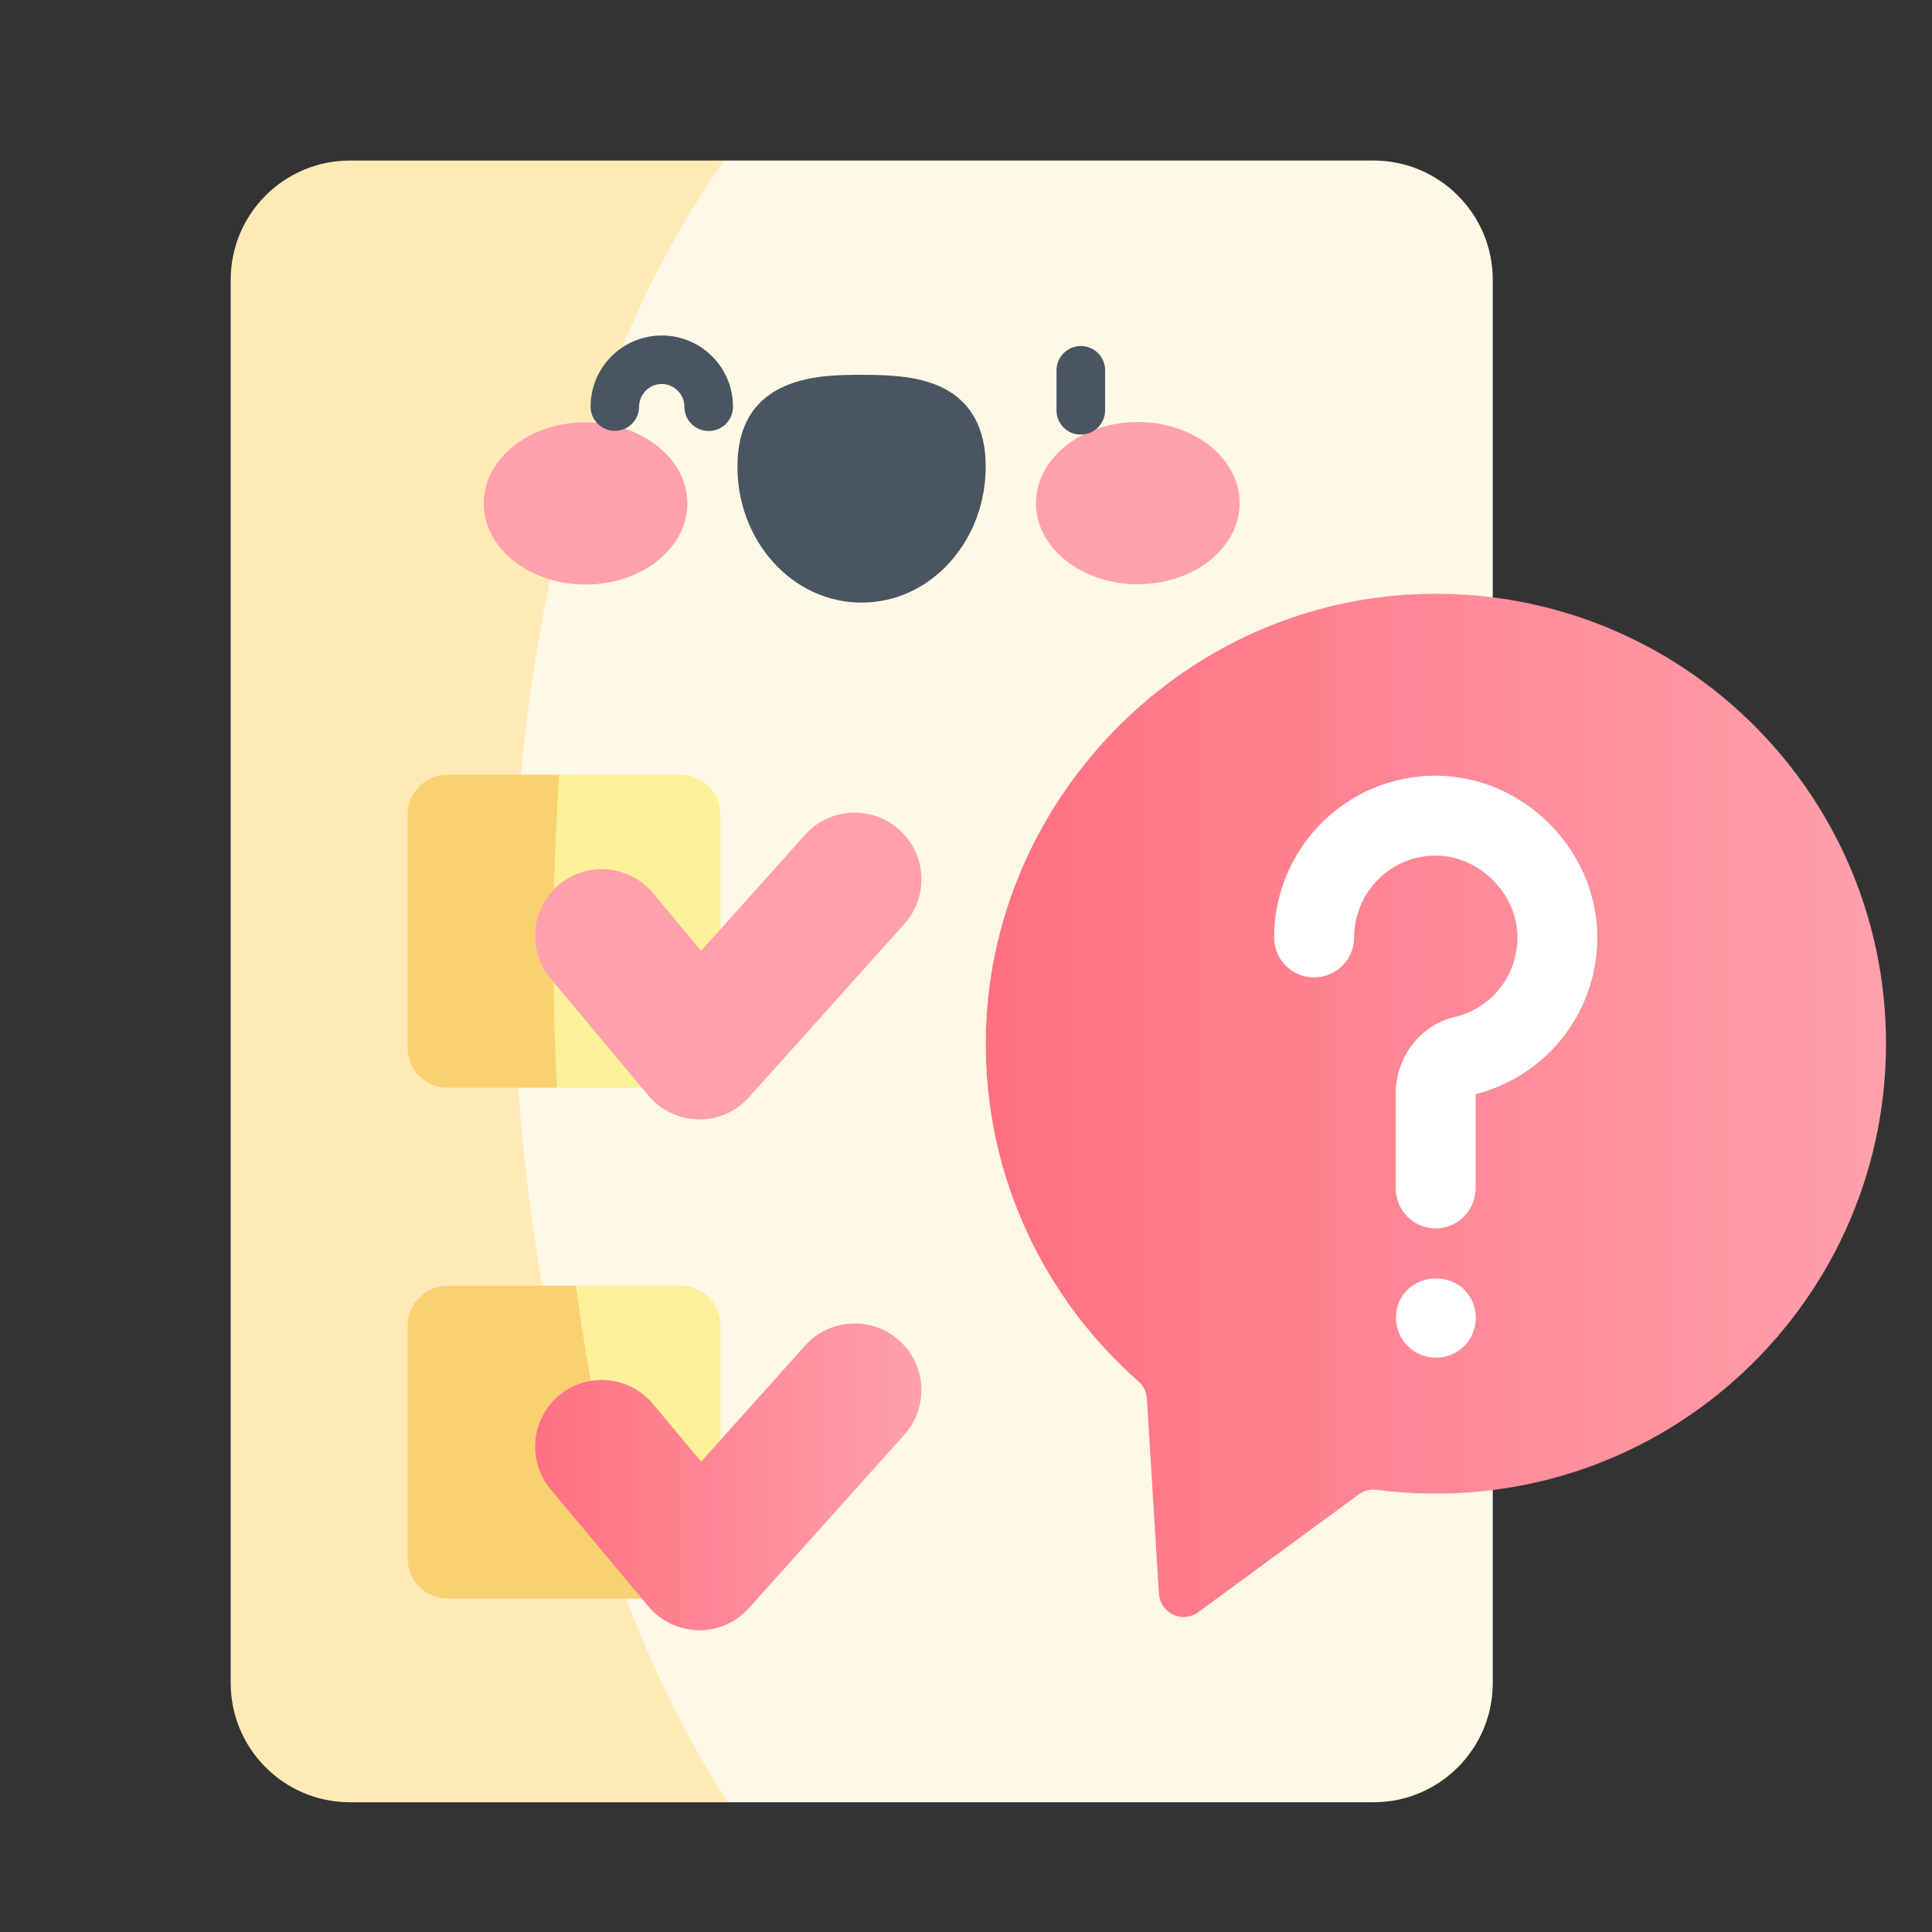 <svg width="154" height="154" viewBox="0 0 154 154" fill="none" xmlns="http://www.w3.org/2000/svg">
<rect x="0" y="0" width="154" height="154" fill="#333333" stroke="none"/>
<path d="M58.043 143.659H27.897C22.646 143.659 18.388 139.401 18.388 134.149V22.307C18.388 17.055 22.646 12.797 27.897 12.797H57.742C40.887 49.28 41.927 107.962 58.05 143.659H58.043Z" fill="#FFEAB7"/>
<path d="M118.989 22.307C118.989 17.055 114.731 12.797 109.479 12.797H57.735C32.502 48.402 38.208 113.652 58.043 143.659H109.479C114.731 143.659 118.989 139.401 118.989 134.149V105.028V38.577V22.307Z" fill="#FFF8E6"/>
<path d="M57.434 105.667V124.239C57.434 126.003 56.01 127.427 54.246 127.427H51.166C46.785 120.975 44.59 111.696 45.892 102.479H54.246C56.01 102.479 57.434 103.904 57.434 105.667Z" fill="#FBF198"/>
<path d="M51.167 127.427H35.682C33.919 127.427 32.494 125.995 32.494 124.239V105.667C32.494 103.904 33.919 102.479 35.682 102.479H45.9C47.086 111.211 48.849 119.635 51.174 127.427H51.167Z" fill="#F9D171"/>
<path d="M55.756 129.945C55.756 129.945 55.694 129.945 55.664 129.945C54.124 129.914 52.668 129.221 51.675 128.036L43.89 118.719C42.011 116.462 42.312 113.113 44.56 111.234C46.809 109.355 50.166 109.656 52.045 111.904L55.887 116.509L64.172 107.261C66.128 105.074 69.493 104.889 71.68 106.853C73.866 108.809 74.051 112.174 72.088 114.36L59.698 128.182C58.69 129.306 57.25 129.953 55.741 129.953L55.756 129.945Z" fill="url(#paint0_linear_4455_1963)"/>
<path d="M57.435 64.942V83.514C57.435 85.278 56.01 86.702 54.247 86.702H44.406C41.303 78.779 41.303 68.722 44.583 61.754H54.239C56.002 61.754 57.427 63.186 57.427 64.942H57.435Z" fill="#FBF198"/>
<path d="M44.406 86.702H35.674C33.911 86.702 32.486 85.278 32.486 83.514V64.942C32.486 63.178 33.911 61.754 35.674 61.754H44.583C44.005 70.016 43.952 78.409 44.406 86.702Z" fill="#F9D171"/>
<path d="M55.756 89.228C55.756 89.228 55.694 89.228 55.664 89.228C54.124 89.197 52.668 88.504 51.675 87.318L43.89 78.001C42.011 75.745 42.312 72.395 44.56 70.517C46.809 68.638 50.166 68.938 52.045 71.186L55.887 75.791L64.172 66.543C66.128 64.357 69.493 64.172 71.68 66.135C73.866 68.091 74.051 71.456 72.088 73.643L59.698 87.464C58.69 88.588 57.25 89.235 55.741 89.235L55.756 89.228Z" fill="url(#paint1_linear_4455_1963)"/>
<path d="M54.793 40.125C54.793 43.697 51.159 46.593 46.677 46.593C42.196 46.593 38.554 43.705 38.554 40.132C38.554 36.56 42.188 33.664 46.669 33.664C51.151 33.664 54.793 36.56 54.793 40.125Z" fill="#FFA1AC"/>
<path d="M82.575 40.109C82.575 43.682 86.217 46.577 90.699 46.57C95.18 46.57 98.814 43.667 98.814 40.102C98.814 36.536 95.172 33.634 90.691 33.641C86.21 33.641 82.575 36.544 82.575 40.109Z" fill="#FFA1AC"/>
<path d="M75.182 30.931C73.465 30.061 71.348 29.876 68.707 29.876H68.676C65.465 29.876 58.781 29.876 58.781 37.199C58.781 40.055 59.79 42.75 61.607 44.783C63.486 46.878 65.996 48.033 68.676 48.033C71.363 48.033 73.873 46.878 75.752 44.776C77.569 42.735 78.57 40.04 78.57 37.183C78.57 34.173 77.423 32.063 75.175 30.923L75.182 30.931Z" fill="#495560"/>
<path d="M86.148 34.642C85.077 34.642 84.207 33.772 84.215 32.702V29.514C84.223 28.444 85.093 27.581 86.155 27.581C87.226 27.581 88.096 28.451 88.088 29.522V32.71C88.08 33.78 87.21 34.642 86.148 34.642Z" fill="#495560"/>
<path d="M56.487 34.357C55.416 34.357 54.546 33.487 54.554 32.417C54.554 31.424 53.745 30.615 52.752 30.608C51.759 30.608 50.95 31.416 50.943 32.409C50.943 33.48 50.072 34.342 49.01 34.342C47.94 34.342 47.069 33.472 47.077 32.402C47.077 29.275 49.626 26.742 52.752 26.742C55.894 26.742 58.435 29.299 58.427 32.425C58.427 33.495 57.557 34.357 56.494 34.357H56.487Z" fill="#495560"/>
<path d="M150.335 83.183C150.335 104.443 131.778 121.545 109.733 118.757C109.217 118.688 108.724 118.811 108.316 119.111L95.519 128.505C94.256 129.429 92.485 128.598 92.377 127.035L91.415 111.45C91.376 110.919 91.13 110.441 90.737 110.102C83.207 103.465 78.471 93.701 78.579 82.852C78.756 64.087 93.879 48.302 112.628 47.378C133.272 46.346 150.335 62.786 150.335 83.183Z" fill="url(#paint2_linear_4455_1963)"/>
<path d="M114.446 97.921C112.69 97.921 111.258 96.496 111.258 94.733V87.133C111.258 84.254 113.221 81.705 115.932 81.073C118.858 80.388 120.929 77.809 120.96 74.79C120.998 71.294 117.949 68.199 114.446 68.199H114.438C110.85 68.199 107.939 71.117 107.939 74.721C107.939 76.477 106.515 77.909 104.751 77.909C102.988 77.909 101.563 76.484 101.563 74.721C101.563 67.691 107.238 61.831 114.43 61.831H114.446C121.483 61.839 127.397 67.822 127.32 74.859C127.258 80.735 123.277 85.778 117.618 87.218V94.725C117.618 96.481 116.193 97.913 114.43 97.913L114.446 97.921Z" fill="white"/>
<path d="M112.213 107.292C110.927 106.029 110.989 103.912 112.213 102.795C113.383 101.609 115.524 101.609 116.71 102.795C116.848 102.934 116.987 103.103 117.102 103.28C117.911 104.443 117.819 106.206 116.71 107.292C115.47 108.539 113.422 108.524 112.213 107.292Z" fill="white"/>
<defs>
<linearGradient id="paint0_linear_4455_1963" x1="42.658" y1="117.718" x2="73.466" y2="117.718" gradientUnits="userSpaceOnUse">
<stop stop-color="#FF7081"/>
<stop offset="1" stop-color="#FFA0AB"/>
</linearGradient>
<linearGradient id="paint1_linear_4455_1963" x1="0" y1="77" x2="0.77" y2="77" gradientUnits="userSpaceOnUse">
<stop stop-color="#FF7081"/>
<stop offset="1" stop-color="#FFA0AB"/>
</linearGradient>
<linearGradient id="paint2_linear_4455_1963" x1="78.579" y1="88.111" x2="150.335" y2="88.111" gradientUnits="userSpaceOnUse">
<stop stop-color="#FF7081"/>
<stop offset="1" stop-color="#FFA0AB"/>
</linearGradient>
</defs>
</svg>

